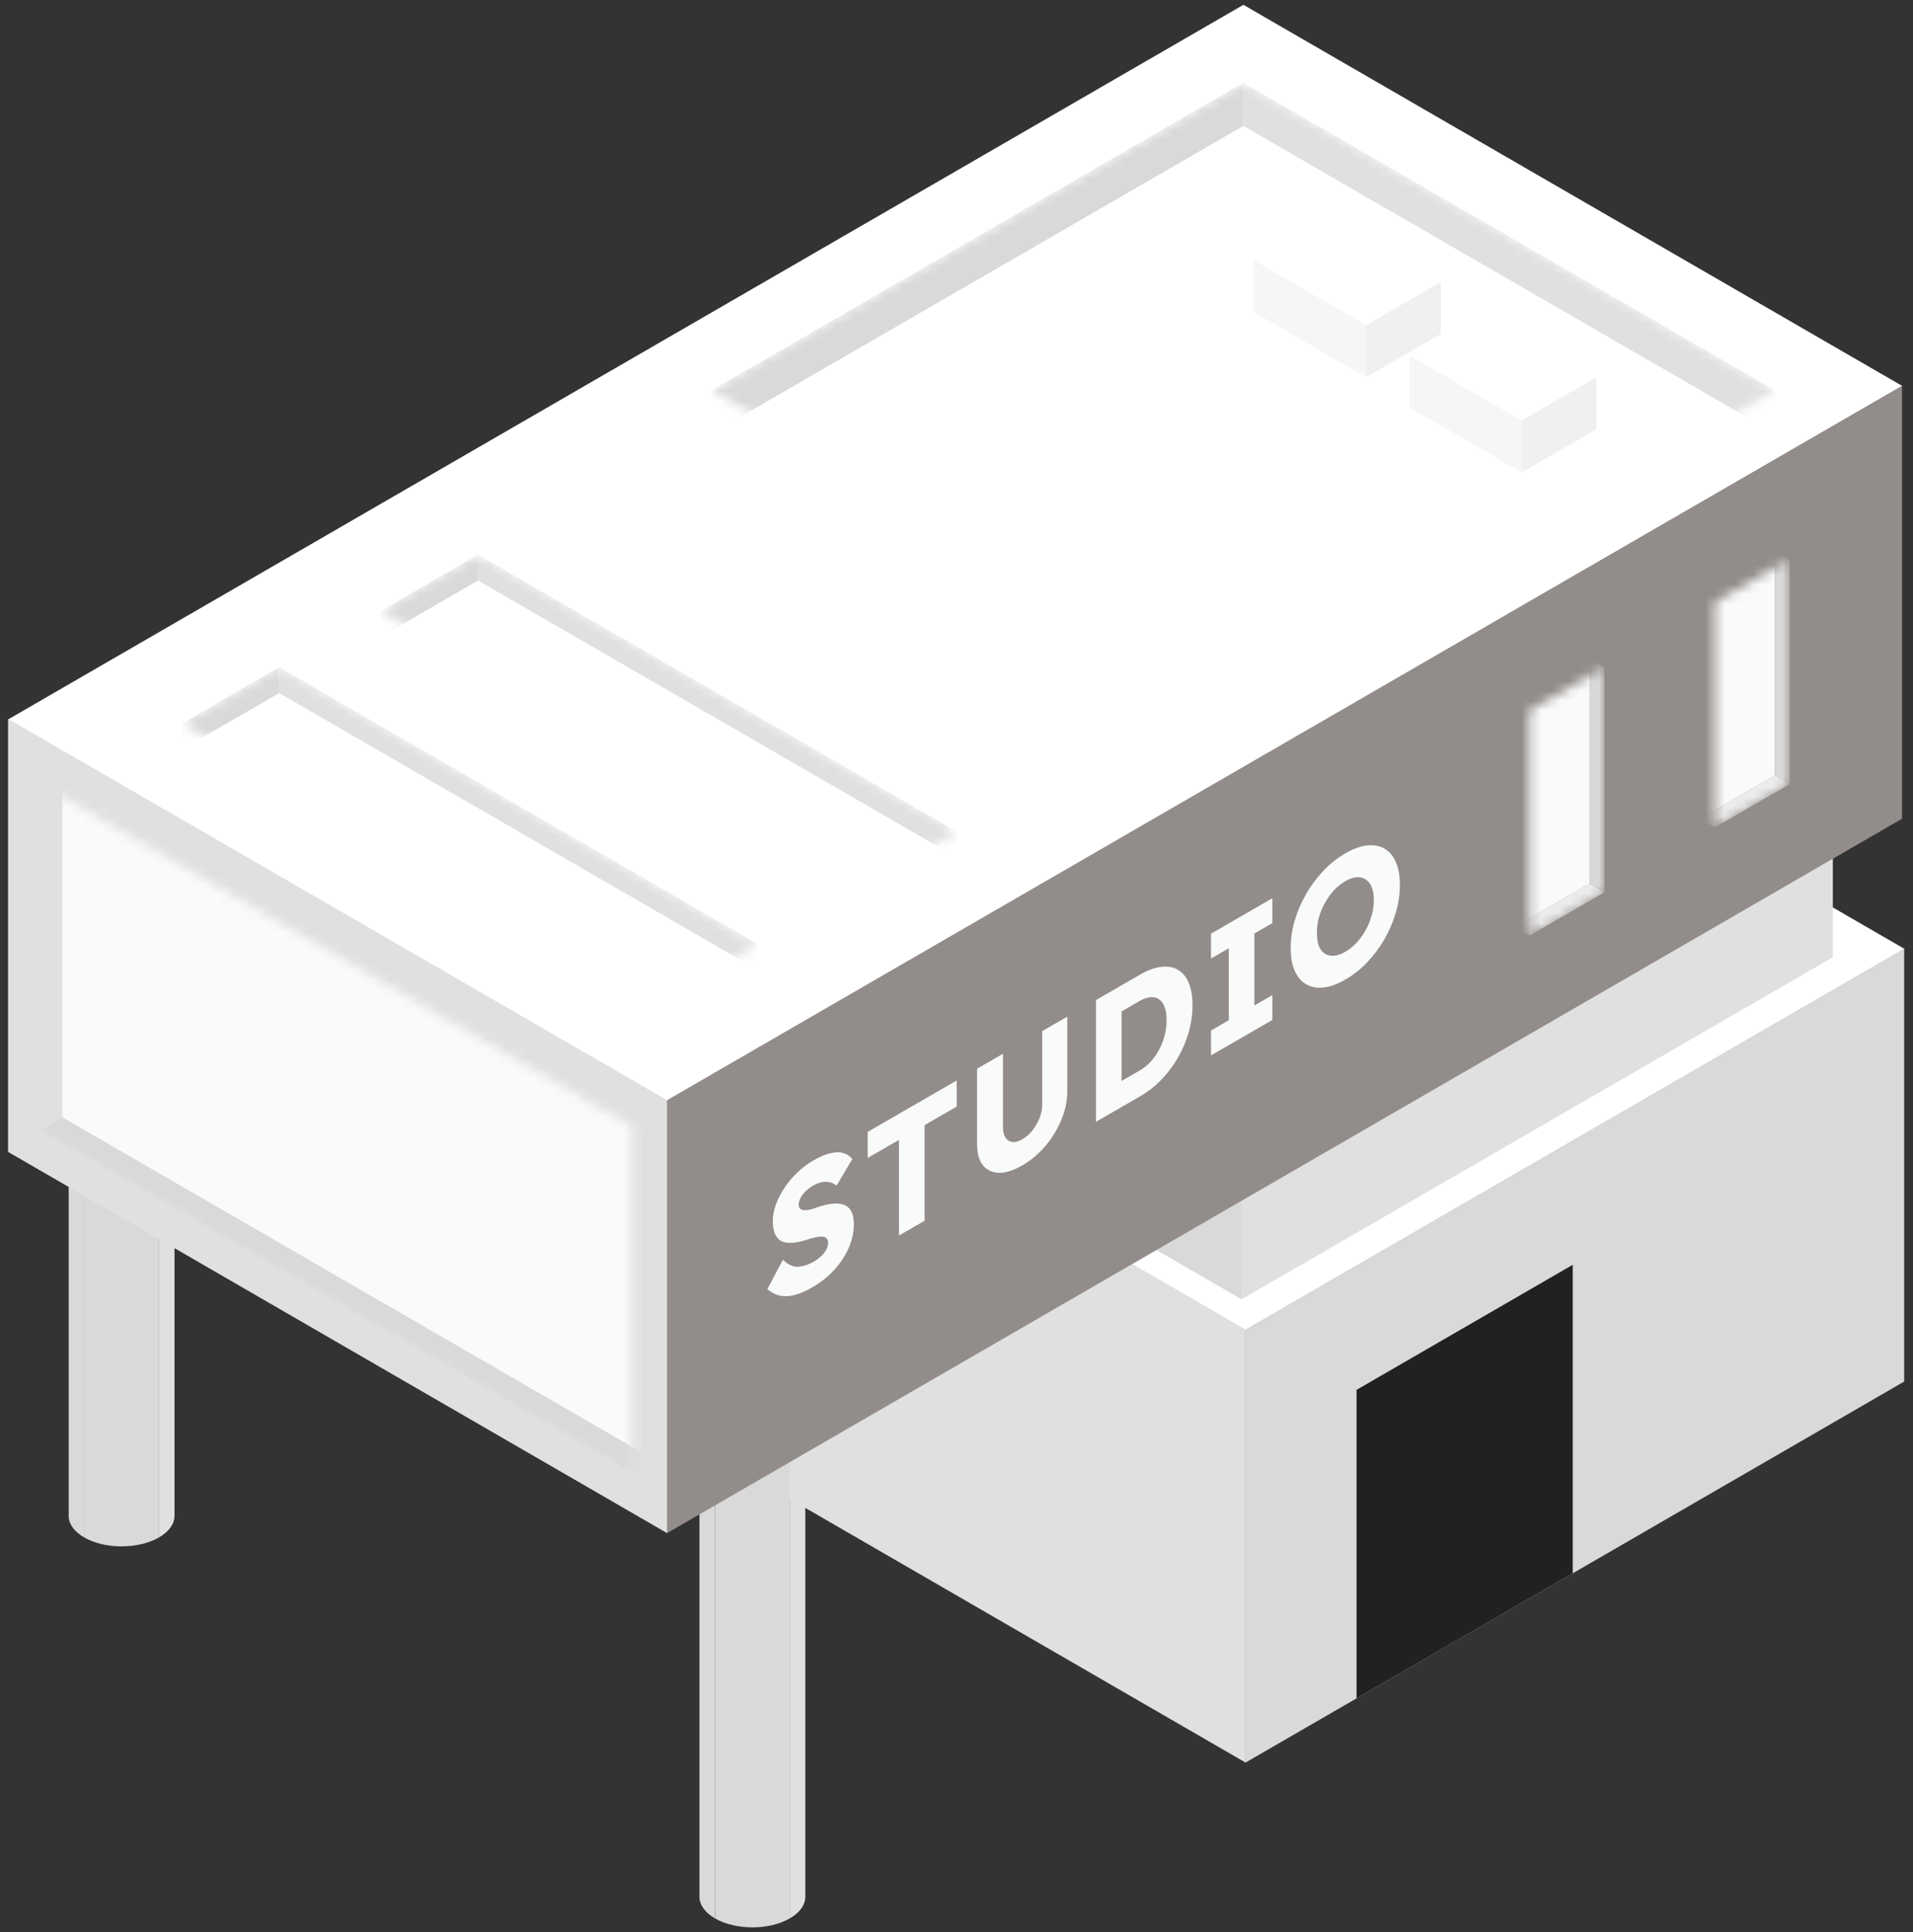 <svg width="198" height="200" viewBox="0 0 198 200" fill="none" xmlns="http://www.w3.org/2000/svg">
<rect x="0" y="0" width="198" height="200" fill="#333333" stroke="none"/>
<rect width="78.757" height="85.917" transform="matrix(-0.866 0.501 0.866 0.501 122.711 55.172)" fill="white"/>
<rect width="78.757" height="44.813" transform="matrix(-0.866 0.501 0 1 197.086 98.192)" fill="#D9D9D9"/>
<rect width="25.835" height="31.931" transform="matrix(-0.866 0.501 0 1 162.781 130.919)" fill="#212121"/>
<rect width="85.917" height="44.813" transform="matrix(-0.866 -0.501 0 1 128.914 137.627)" fill="#E0E0E0"/>
<rect width="70.702" height="85.917" transform="matrix(-0.866 0.501 0.866 0.501 115.336 42.624)" fill="#ECECEC"/>
<rect width="70.702" height="13.444" transform="matrix(-0.866 0.501 0 1 189.703 85.644)" fill="#E0E0E0"/>
<rect width="85.917" height="13.444" transform="matrix(-0.866 -0.501 0 1 128.508 121.046)" fill="#D9D9D9"/>
<circle cx="4.475" cy="4.475" r="4.475" transform="matrix(-0.866 0.501 0.866 0.501 77.875 143.452)" fill="#ECECEC"/>
<path d="M83.352 147.934C83.352 148.809 82.738 149.601 81.747 150.174V198.572C82.738 197.998 83.352 197.206 83.352 196.331V147.934Z" fill="#E0E0E0"/>
<path d="M81.75 150.174C79.611 151.411 76.142 151.411 74.003 150.174V198.571C76.142 199.809 79.611 199.809 81.75 198.571V150.174Z" fill="#D9D9D9"/>
<path d="M72.396 147.934C72.396 148.809 73.009 149.601 74 150.174V198.572C73.009 197.998 72.396 197.206 72.396 196.331V147.934Z" fill="#D9D9D9"/>
<circle cx="4.475" cy="4.475" r="4.475" transform="matrix(-0.866 0.501 0.866 0.501 12.586 104.018)" fill="#ECECEC"/>
<path d="M18.062 108.499C18.062 109.374 17.449 110.166 16.458 110.74V159.137C17.449 158.564 18.062 157.772 18.062 156.897V108.499Z" fill="#E0E0E0"/>
<path d="M16.461 110.739C14.322 111.977 10.853 111.977 8.714 110.739V159.137C10.853 160.374 14.322 160.374 16.461 159.137V110.739Z" fill="#D9D9D9"/>
<path d="M7.106 108.499C7.106 109.374 7.72 110.166 8.711 110.74V159.137C7.72 158.564 7.106 157.772 7.106 156.897V108.499Z" fill="#D9D9D9"/>
<rect width="147.669" height="78.757" transform="matrix(-0.866 0.501 0.866 0.501 128.695 0.5)" fill="white"/>
<rect width="147.669" height="44.813" transform="matrix(-0.866 0.501 0 1 196.859 39.935)" fill="#928D8A"/>
<rect width="78.757" height="44.813" transform="matrix(-0.866 -0.501 0 1 69.039 113.876)" fill="#E0E0E0"/>
<mask id="mask0_2352_469925" style="mask-type:alpha" maskUnits="userSpaceOnUse" x="39" y="57" width="61" height="35">
<rect width="11.635" height="57.278" transform="matrix(-0.866 0.501 0.866 0.501 49.469 57.412)" fill="#D9D9D9"/>
</mask>
<g mask="url(#mask0_2352_469925)">
<rect width="11.635" height="2.689" transform="matrix(-0.866 0.501 0 1 49.469 57.412)" fill="#D9D9D9"/>
<rect width="57.278" height="2.689" transform="matrix(-0.866 -0.501 0 1 99.055 86.092)" fill="#E0E0E0"/>
<rect width="11.635" height="57.278" transform="matrix(-0.866 0.501 0.866 0.501 49.469 60.101)" fill="white"/>
</g>
<mask id="mask1_2352_469925" style="mask-type:alpha" maskUnits="userSpaceOnUse" x="18" y="69" width="61" height="35">
<rect width="11.635" height="57.278" transform="matrix(-0.866 0.501 0.866 0.501 28.891 69.064)" fill="#D9D9D9"/>
</mask>
<g mask="url(#mask1_2352_469925)">
<rect width="11.635" height="2.689" transform="matrix(-0.866 0.501 0 1 28.891 69.064)" fill="#D9D9D9"/>
<rect width="57.278" height="2.689" transform="matrix(-0.866 -0.501 0 1 78.469 97.743)" fill="#E0E0E0"/>
<rect width="11.635" height="57.278" transform="matrix(-0.866 0.501 0.866 0.501 28.891 71.752)" fill="white"/>
</g>
<mask id="mask2_2352_469925" style="mask-type:alpha" maskUnits="userSpaceOnUse" x="4" y="81" width="62" height="72">
<rect width="70.702" height="35.85" transform="matrix(-0.866 -0.501 0 1 65.367 116.564)" fill="#D9D9D9"/>
</mask>
<g mask="url(#mask2_2352_469925)">
<rect width="2.685" height="35.85" transform="matrix(-0.866 0.501 0 1 6.492 79.818)" fill="#E0E0E0"/>
<rect width="70.702" height="2.685" transform="matrix(-0.866 -0.501 -0.866 0.501 67.688 151.07)" fill="#D9D9D9"/>
<rect width="70.702" height="35.85" transform="matrix(-0.866 -0.501 0 1 67.688 115.221)" fill="#F9FAFA"/>
</g>
<mask id="mask3_2352_469925" style="mask-type:alpha" maskUnits="userSpaceOnUse" x="177" y="57" width="9" height="29">
<rect width="8.95" height="23.303" transform="matrix(-0.866 0.501 0 1 185.234 57.86)" fill="#D9D9D9"/>
</mask>
<g mask="url(#mask3_2352_469925)">
<rect width="1.79" height="23.303" transform="matrix(-0.866 -0.501 0 1 185.234 57.86)" fill="#D9D9D9"/>
<rect width="8.95" height="1.79" transform="matrix(-0.866 0.501 0.866 0.501 183.68 80.267)" fill="#ECECEC"/>
<rect width="8.95" height="23.303" transform="matrix(-0.866 0.501 0 1 183.68 56.964)" fill="#F9FAFA"/>
</g>
<mask id="mask4_2352_469925" style="mask-type:alpha" maskUnits="userSpaceOnUse" x="158" y="69" width="9" height="28">
<rect width="8.95" height="23.303" transform="matrix(-0.866 0.501 0 1 166.055 69.064)" fill="#D9D9D9"/>
</mask>
<g mask="url(#mask4_2352_469925)">
<rect width="1.79" height="23.303" transform="matrix(-0.866 -0.501 0 1 166.055 69.064)" fill="#D9D9D9"/>
<rect width="8.95" height="1.79" transform="matrix(-0.866 0.501 0.866 0.501 164.5 91.47)" fill="#ECECEC"/>
<rect width="8.95" height="23.303" transform="matrix(-0.866 0.501 0 1 164.5 68.167)" fill="#F9FAFA"/>
</g>
<mask id="mask5_2352_469925" style="mask-type:alpha" maskUnits="userSpaceOnUse" x="73" y="8" width="111" height="65">
<rect width="63.543" height="63.543" transform="matrix(-0.866 0.501 0.866 0.501 128.688 8.566)" fill="#D9D9D9"/>
</mask>
<g mask="url(#mask5_2352_469925)">
<rect width="63.543" height="4.481" transform="matrix(-0.866 0.501 0 1 128.688 8.566)" fill="#D9D9D9"/>
<rect width="63.543" height="4.481" transform="matrix(-0.866 -0.501 0 1 183.688 40.384)" fill="#E0E0E0"/>
<rect width="63.543" height="63.543" transform="matrix(-0.866 0.501 0.866 0.501 128.688 13.048)" fill="white"/>
</g>
<rect width="8.95" height="13.425" transform="matrix(-0.866 0.501 0.866 0.501 153.617 32.317)" fill="white"/>
<rect width="8.95" height="5.378" transform="matrix(-0.866 0.501 0 1 165.242 39.039)" fill="#F0F0F0"/>
<rect width="13.425" height="5.378" transform="matrix(-0.866 -0.501 0 1 157.492 43.52)" fill="#F5F6F8"/>
<rect width="8.95" height="13.425" transform="matrix(-0.866 0.501 0.866 0.501 137.516 22.458)" fill="white"/>
<rect width="8.95" height="5.378" transform="matrix(-0.866 0.501 0 1 149.141 29.18)" fill="#F0F0F0"/>
<rect width="13.425" height="5.378" transform="matrix(-0.866 -0.501 0 1 141.391 33.661)" fill="#F5F6F8"/>
<path d="M84.103 133.234C83.386 133.648 82.736 133.927 82.154 134.071C81.583 134.197 81.073 134.203 80.627 134.089C80.18 133.963 79.78 133.744 79.426 133.432L81.032 130.399C81.552 130.903 82.071 131.143 82.591 131.119C83.121 131.089 83.666 130.912 84.228 130.588C84.508 130.426 84.763 130.237 84.991 130.021C85.22 129.805 85.397 129.583 85.521 129.355C85.646 129.115 85.708 128.875 85.708 128.635C85.708 128.455 85.667 128.317 85.584 128.221C85.511 128.119 85.407 128.053 85.272 128.023C85.137 127.993 84.976 127.99 84.789 128.014C84.602 128.026 84.404 128.062 84.196 128.122C83.989 128.17 83.775 128.233 83.557 128.311C82.954 128.503 82.43 128.614 81.983 128.644C81.536 128.674 81.162 128.614 80.86 128.464C80.569 128.296 80.351 128.044 80.206 127.708C80.06 127.36 79.987 126.922 79.987 126.394C79.987 125.83 80.097 125.251 80.315 124.657C80.543 124.045 80.845 123.463 81.219 122.911C81.603 122.341 82.045 121.822 82.544 121.354C83.043 120.874 83.562 120.478 84.103 120.166C84.82 119.752 85.433 119.488 85.942 119.374C86.462 119.242 86.903 119.233 87.267 119.347C87.641 119.455 87.958 119.662 88.218 119.968L86.581 122.731C86.363 122.545 86.124 122.425 85.864 122.371C85.615 122.311 85.345 122.311 85.054 122.371C84.773 122.425 84.482 122.539 84.181 122.713C83.869 122.893 83.599 123.097 83.37 123.325C83.152 123.535 82.98 123.76 82.856 124C82.731 124.228 82.669 124.456 82.669 124.684C82.669 124.888 82.721 125.032 82.825 125.116C82.928 125.2 83.069 125.251 83.246 125.269C83.422 125.275 83.625 125.254 83.853 125.206C84.082 125.146 84.321 125.068 84.57 124.972C85.142 124.774 85.656 124.651 86.114 124.603C86.581 124.549 86.981 124.582 87.314 124.702C87.657 124.816 87.917 125.038 88.094 125.368C88.281 125.68 88.374 126.118 88.374 126.682C88.374 127.558 88.187 128.41 87.813 129.238C87.449 130.048 86.945 130.801 86.301 131.497C85.667 132.175 84.934 132.754 84.103 133.234ZM93.047 127.89V117.99L89.805 119.862V117.162L99.018 111.843V114.543L95.697 116.46V126.36L93.047 127.89ZM105.803 120.633C104.899 121.155 104.093 121.41 103.387 121.398C102.68 121.374 102.124 121.107 101.719 120.597C101.324 120.081 101.126 119.343 101.126 118.383V110.625L103.808 109.077V116.673C103.808 117.129 103.896 117.492 104.073 117.762C104.249 118.02 104.488 118.17 104.79 118.212C105.091 118.242 105.429 118.149 105.803 117.933C106.198 117.705 106.546 117.402 106.847 117.024C107.159 116.628 107.409 116.196 107.596 115.728C107.783 115.248 107.876 114.78 107.876 114.324V106.728L110.464 105.234V112.992C110.464 113.952 110.261 114.921 109.856 115.899C109.461 116.871 108.91 117.777 108.204 118.617C107.497 119.445 106.697 120.117 105.803 120.633ZM113.436 116.118V103.518L118.003 100.881C118.803 100.419 119.536 100.152 120.201 100.08C120.866 99.996 121.438 100.098 121.916 100.386C122.404 100.668 122.778 101.118 123.038 101.736C123.298 102.354 123.428 103.125 123.428 104.049C123.428 104.973 123.298 105.9 123.038 106.83C122.778 107.748 122.404 108.63 121.916 109.476C121.438 110.304 120.866 111.066 120.201 111.762C119.536 112.446 118.803 113.019 118.003 113.481L113.436 116.118ZM116.086 112.5L115.727 112.095L117.925 110.826C118.362 110.574 118.751 110.265 119.094 109.899C119.437 109.521 119.728 109.107 119.967 108.657C120.217 108.201 120.409 107.712 120.544 107.19C120.679 106.668 120.747 106.137 120.747 105.597C120.747 105.057 120.679 104.604 120.544 104.238C120.409 103.872 120.217 103.605 119.967 103.437C119.728 103.263 119.437 103.191 119.094 103.221C118.751 103.239 118.362 103.374 117.925 103.626L115.681 104.922L116.086 104.112V112.5ZM125.342 109.244V106.67L127.182 105.608V98.156L125.342 99.218V96.644L131.687 92.981V95.555L129.832 96.626V104.078L131.687 103.007V105.581L125.342 109.244ZM139.264 101.387C138.432 101.867 137.674 102.143 136.988 102.215C136.302 102.287 135.704 102.176 135.195 101.882C134.686 101.588 134.291 101.126 134.01 100.496C133.73 99.866 133.589 99.077 133.589 98.129C133.589 97.181 133.73 96.23 134.01 95.276C134.291 94.322 134.686 93.404 135.195 92.522C135.704 91.64 136.302 90.839 136.988 90.119C137.674 89.399 138.427 88.802 139.248 88.328C140.069 87.854 140.822 87.581 141.508 87.509C142.194 87.437 142.792 87.548 143.301 87.842C143.81 88.136 144.2 88.601 144.47 89.237C144.751 89.867 144.891 90.656 144.891 91.604C144.891 92.54 144.751 93.491 144.47 94.457C144.2 95.405 143.81 96.32 143.301 97.202C142.792 98.084 142.194 98.885 141.508 99.605C140.822 100.325 140.074 100.919 139.264 101.387ZM139.248 98.516C139.674 98.27 140.064 97.955 140.417 97.571C140.781 97.181 141.093 96.749 141.352 96.275C141.623 95.783 141.83 95.273 141.976 94.745C142.121 94.217 142.194 93.689 142.194 93.161C142.194 92.633 142.121 92.189 141.976 91.829C141.83 91.469 141.623 91.205 141.352 91.037C141.093 90.851 140.781 90.773 140.417 90.803C140.064 90.827 139.674 90.962 139.248 91.208C138.822 91.454 138.427 91.772 138.063 92.162C137.71 92.546 137.398 92.984 137.128 93.476C136.858 93.956 136.65 94.46 136.504 94.988C136.369 95.51 136.302 96.035 136.302 96.563C136.302 97.091 136.369 97.544 136.504 97.922C136.65 98.282 136.858 98.546 137.128 98.714C137.398 98.882 137.71 98.954 138.063 98.93C138.427 98.9 138.822 98.762 139.248 98.516Z" fill="#F9FAFA"/>
</svg>

